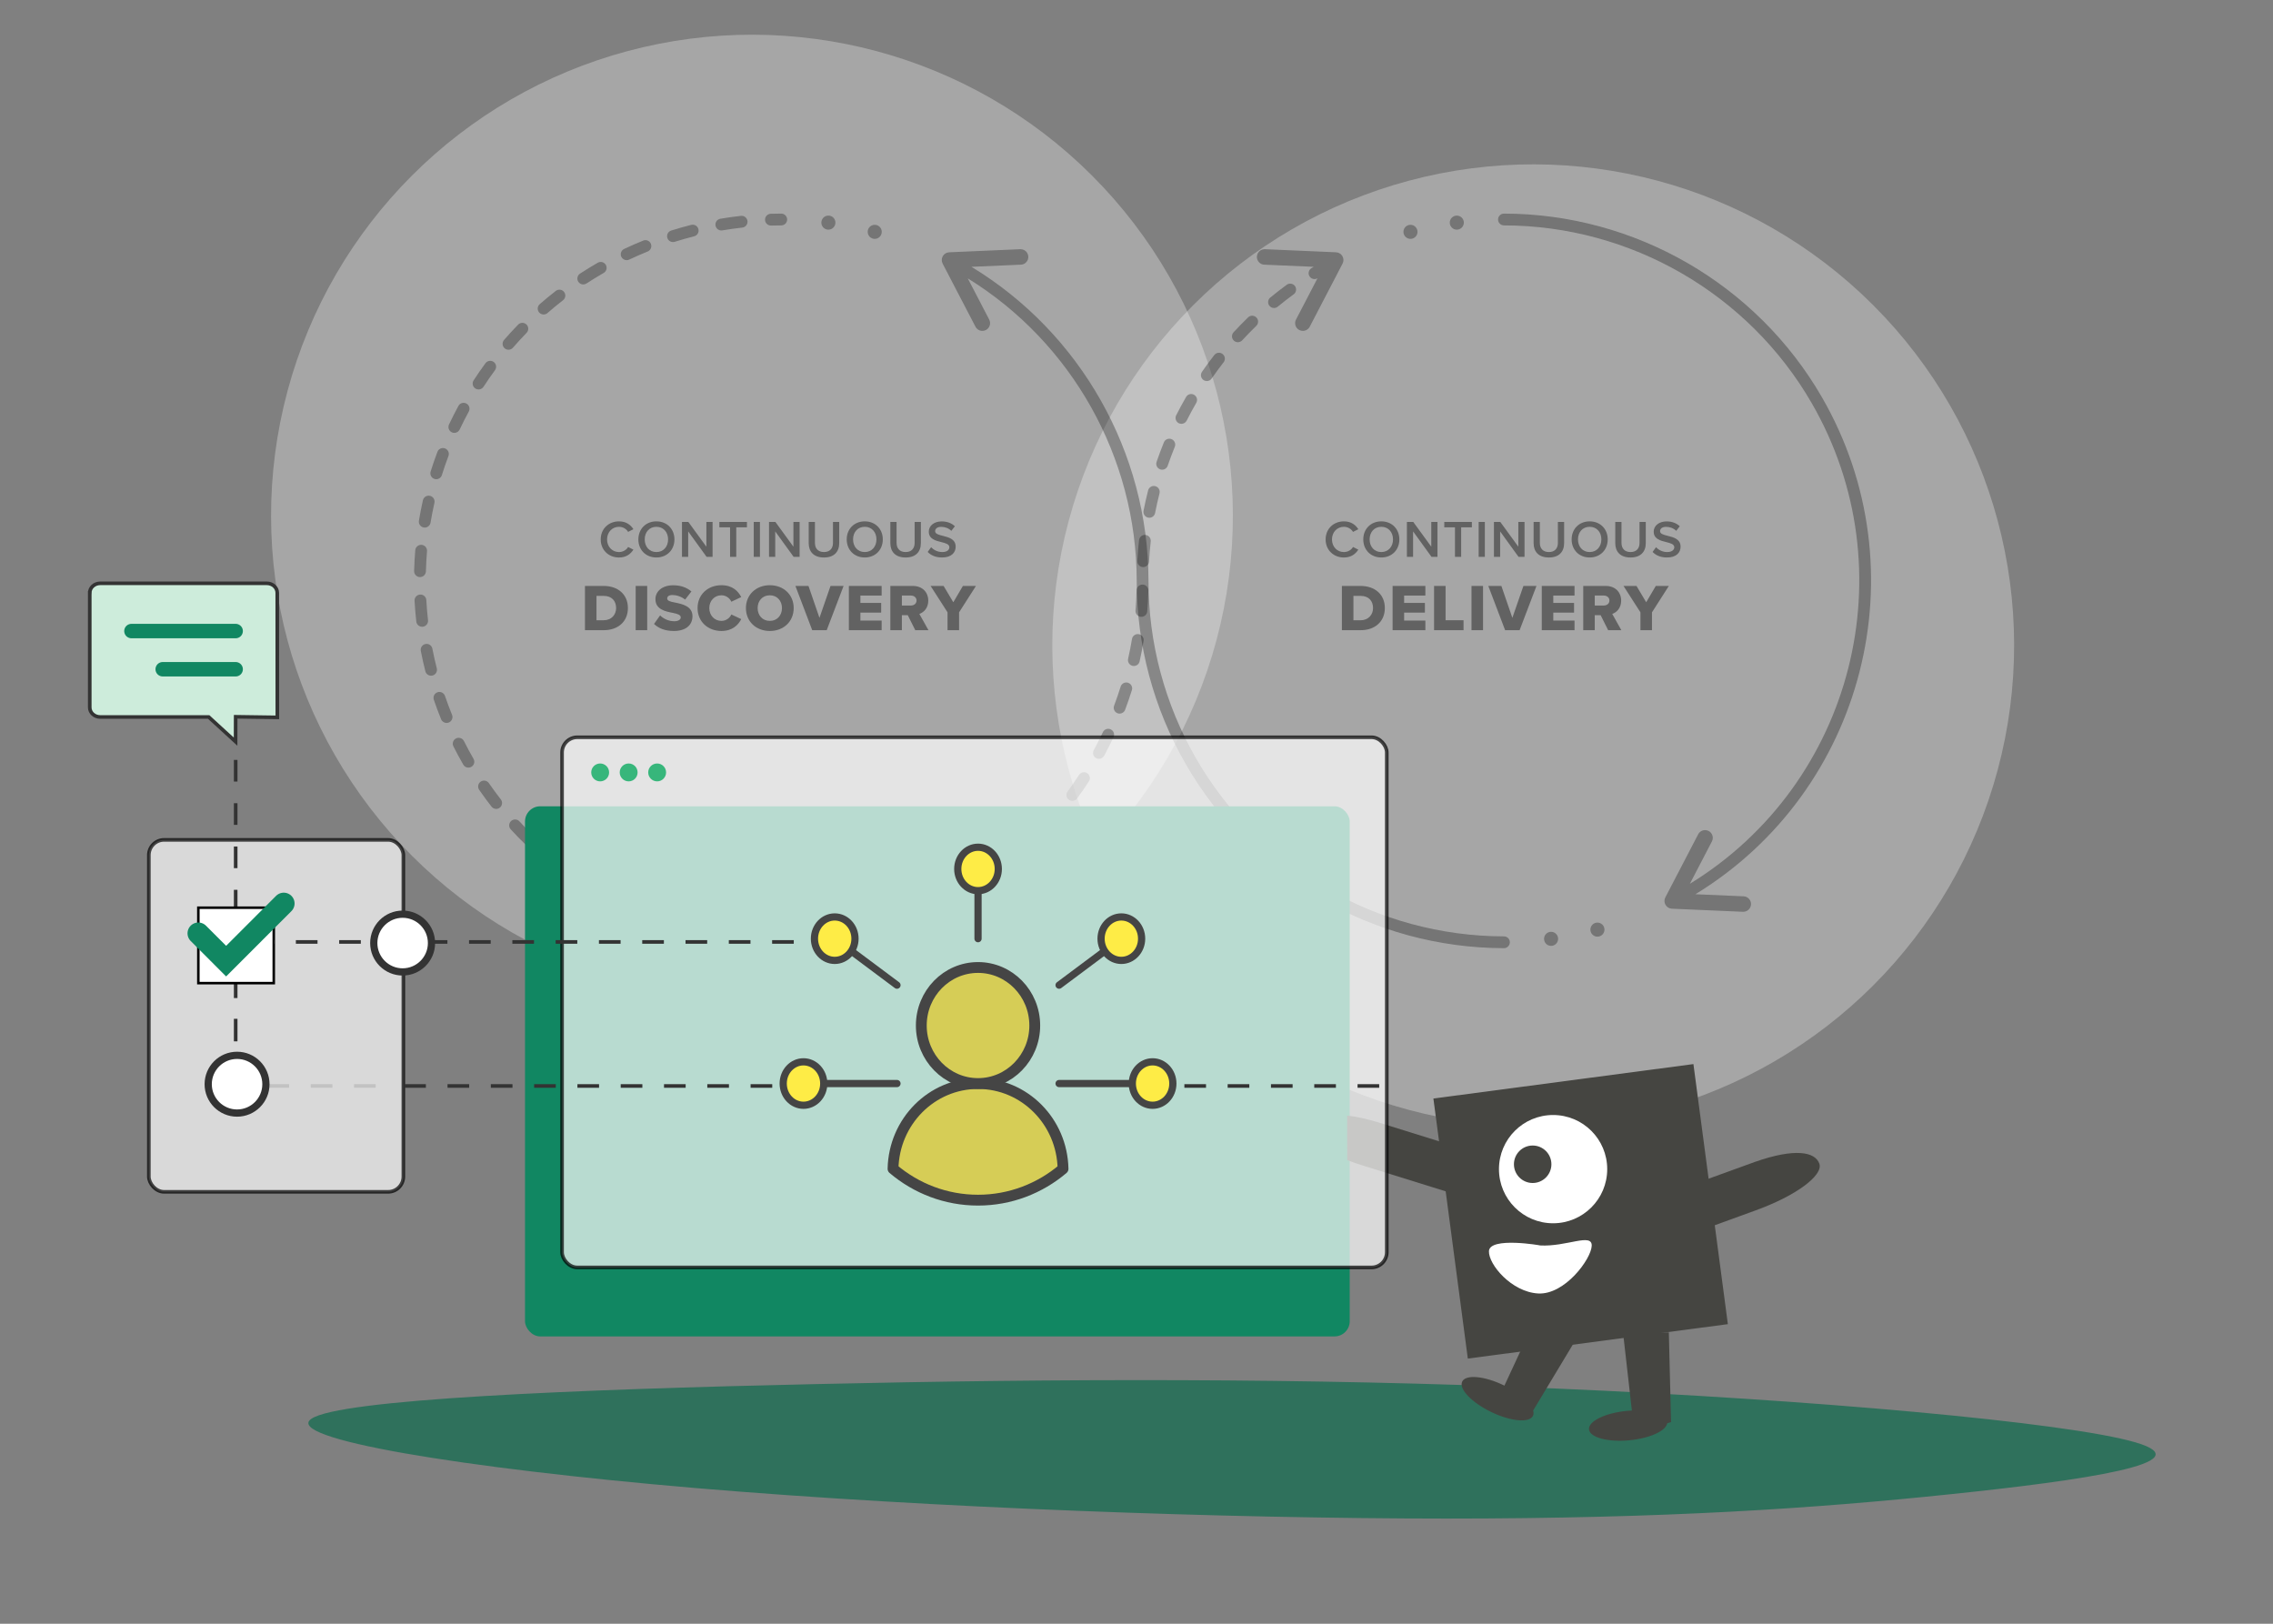 <?xml version="1.0" encoding="UTF-8"?><svg xmlns="http://www.w3.org/2000/svg" viewBox="0 0 630 450"><rect x="0" y="0" width="630" height="450" fill="#808080" stroke="none"/><defs><style>.d{stroke-width:6px;}.d,.e,.f,.g{stroke-miterlimit:10;}.d,.e,.h{fill:none;}.d,.i{stroke:#118762;}.d,.i,.h,.j{stroke-linecap:round;}.e{stroke-dasharray:0 0 6 6;}.e,.k{stroke:#333;}.f,.l,.g,.m{fill:#fff;}.f,.g{stroke:#000;}.f,.n{opacity:.7;}.o{fill:#333;}.p{fill:#118762;}.q{fill:#454541;}.r{fill:#626262;}.s{fill:#37b67b;}.i{stroke-width:4px;}.i,.k{fill:#cdecdb;stroke-miterlimit:40;}.t{fill:#feec46;stroke-miterlimit:80;}.t,.h{stroke-width:2px;}.t,.h,.j{stroke:#454545;}.h,.j{stroke-linejoin:round;}.u{opacity:.3;}.j{fill:#d6cd56;stroke-width:3px;}.g{stroke-width:.696px;}.n{fill:#0e6c4e;}.m{opacity:.3;}</style></defs><g id="a"><circle class="m" cx="208.424" cy="142.913" r="133.292" transform="translate(-40.009 189.236) rotate(-45)"/><circle class="m" cx="424.957" cy="178.841" r="133.292" transform="translate(-1.993 352.871) rotate(-45)"/><g class="u"><path d="M227.528,262.155c-.821,0-1.528-.617-1.62-1.452-.1-.896,.545-1.704,1.442-1.804,1.846-.206,3.708-.467,5.534-.774,.888-.155,1.732,.449,1.882,1.338,.151,.889-.449,1.732-1.338,1.882-1.887,.319-3.809,.588-5.716,.8-.061,.007-.123,.01-.183,.01Zm13.565-2.459c-.73,0-1.395-.492-1.582-1.232-.222-.875,.308-1.763,1.182-1.984,1.801-.456,3.61-.969,5.377-1.523,.863-.27,1.777,.209,2.047,1.069,.27,.86-.209,1.777-1.069,2.047-1.825,.573-3.694,1.102-5.553,1.573-.135,.034-.27,.05-.402,.05Zm13.102-4.287c-.646,0-1.257-.386-1.514-1.021-.339-.836,.065-1.788,.9-2.127,1.725-.699,3.447-1.454,5.118-2.243,.817-.383,1.789-.037,2.175,.779s.036,1.789-.779,2.175c-1.727,.816-3.506,1.595-5.287,2.317-.201,.081-.408,.12-.612,.12Zm12.394-6.041c-.565,0-1.115-.293-1.417-.819-.45-.781-.181-1.78,.601-2.23,1.602-.922,3.203-1.905,4.761-2.923,.756-.494,1.767-.282,2.261,.473s.282,1.767-.473,2.261c-1.609,1.053-3.265,2.069-4.92,3.021-.257,.148-.537,.218-.813,.218Zm11.444-7.687c-.486,0-.968-.217-1.29-.631-.553-.712-.425-1.738,.287-2.292,1.466-1.139,2.917-2.335,4.313-3.553,.679-.594,1.713-.524,2.304,.156,.594,.679,.524,1.711-.156,2.304-1.443,1.26-2.942,2.496-4.456,3.673-.298,.231-.651,.344-1.002,.344Zm10.275-9.198c-.41,0-.821-.153-1.138-.462-.647-.628-.662-1.663-.033-2.309,1.293-1.33,2.564-2.715,3.778-4.116,.591-.683,1.623-.754,2.304-.165,.682,.591,.755,1.623,.165,2.304-1.256,1.449-2.569,2.88-3.904,4.254-.321,.329-.746,.495-1.171,.495Zm8.903-10.531c-.335,0-.674-.103-.965-.317-.727-.533-.884-1.556-.35-2.283,1.092-1.486,2.16-3.033,3.176-4.596,.493-.756,1.503-.97,2.26-.478,.756,.492,.97,1.503,.478,2.26-1.049,1.613-2.154,3.211-3.281,4.747-.32,.436-.816,.667-1.318,.667Zm7.376-11.643c-.263,0-.53-.063-.777-.198-.793-.43-1.088-1.421-.657-2.214,.884-1.629,1.733-3.306,2.525-4.984,.384-.817,1.36-1.163,2.174-.78,.816,.385,1.165,1.358,.78,2.174-.817,1.733-1.695,3.465-2.608,5.147-.296,.545-.857,.855-1.437,.855Zm5.73-12.533c-.191,0-.386-.034-.576-.105-.844-.318-1.27-1.26-.953-2.104,.653-1.734,1.265-3.51,1.817-5.28,.27-.861,1.188-1.34,2.046-1.072,.86,.27,1.341,1.185,1.072,2.046-.572,1.829-1.203,3.665-1.878,5.457-.246,.654-.868,1.058-1.529,1.058Zm3.951-13.204c-.119,0-.239-.013-.36-.04-.88-.198-1.432-1.072-1.234-1.952,.406-1.801,.766-3.646,1.07-5.482,.148-.889,.98-1.49,1.878-1.344,.89,.148,1.491,.988,1.344,1.878-.314,1.897-.686,3.803-1.105,5.665-.171,.759-.845,1.274-1.592,1.274Zm2.086-13.625c-.045,0-.09-.002-.136-.006-.899-.074-1.567-.863-1.493-1.762,.152-1.846,.254-3.722,.302-5.578,.022-.902,.75-1.618,1.675-1.591,.901,.024,1.613,.773,1.59,1.675-.049,1.917-.154,3.856-.312,5.764-.07,.853-.785,1.498-1.626,1.498Zm.494-13.782c-.03,0-.061,0-.092-.002-.9-.05-1.59-.82-1.541-1.721,.105-1.907,.268-3.842,.482-5.752,.1-.896,.913-1.541,1.805-1.44,.896,.1,1.541,.909,1.44,1.805-.207,1.848-.364,3.722-.467,5.567-.048,.87-.769,1.543-1.629,1.543Zm1.705-13.677c-.104,0-.209-.01-.314-.031-.885-.173-1.463-1.03-1.29-1.916,.368-1.883,.793-3.778,1.264-5.631,.222-.874,1.107-1.402,1.986-1.181,.874,.222,1.403,1.111,1.18,1.985-.456,1.794-.868,3.629-1.224,5.453-.152,.78-.836,1.321-1.601,1.321Zm3.556-13.317c-.175,0-.353-.028-.529-.088-.853-.292-1.309-1.22-1.017-2.074,.62-1.813,1.301-3.632,2.022-5.407,.339-.835,1.293-1.239,2.128-.898,.836,.34,1.238,1.292,.898,2.128-.699,1.718-1.356,3.478-1.957,5.234-.232,.678-.866,1.105-1.545,1.105Zm5.344-12.708c-.247,0-.498-.056-.734-.175-.805-.406-1.129-1.388-.723-2.193,.864-1.715,1.787-3.423,2.742-5.079,.451-.781,1.447-1.05,2.231-.598,.781,.451,1.049,1.45,.598,2.231-.926,1.602-1.818,3.256-2.655,4.916-.287,.57-.863,.899-1.46,.899Zm7.037-11.855c-.321,0-.644-.094-.927-.29-.742-.513-.927-1.53-.415-2.272,1.093-1.58,2.243-3.146,3.418-4.653,.554-.711,1.581-.838,2.292-.284,.711,.555,.839,1.581,.284,2.292-1.136,1.459-2.249,2.974-3.306,4.504-.317,.458-.827,.704-1.345,.704Zm8.608-10.772c-.395,0-.791-.142-1.104-.431-.664-.61-.707-1.644-.097-2.307,1.297-1.41,2.651-2.802,4.029-4.137,.648-.627,1.683-.612,2.309,.036,.628,.648,.612,1.681-.035,2.309-1.333,1.292-2.644,2.639-3.898,4.002-.322,.35-.762,.528-1.203,.528Zm10.018-9.478c-.471,0-.939-.203-1.262-.595-.573-.696-.474-1.726,.222-2.299,1.478-1.216,3.012-2.407,4.56-3.54,.727-.534,1.75-.374,2.282,.353,.533,.728,.374,1.75-.354,2.282-1.498,1.096-2.982,2.249-4.411,3.426-.305,.25-.672,.372-1.037,.372Z"/><path d="M216.535,262.77c-.901,0-1.632-.73-1.633-1.632,0-.902,.73-1.634,1.632-1.635,.939,0,1.875-.015,2.812-.042,.907-.035,1.655,.683,1.68,1.585,.026,.902-.683,1.654-1.585,1.68-.967,.029-1.935,.043-2.904,.044h-.002Z"/></g><path class="u" d="M504.983,110.099c-18.108-31.362-51.878-50.866-88.136-50.9h-.002c-.901,0-1.632,.73-1.633,1.632,0,.902,.73,1.634,1.632,1.635,35.095,.033,67.784,18.911,85.31,49.266,26.715,46.271,11.496,105.444-33.787,133.21l6.118-11.755c.264-.508,.315-1.088,.143-1.635-.172-.547-.547-.993-1.055-1.257-.303-.157-.643-.24-.984-.24-.804,0-1.534,.441-1.905,1.151l-9.106,17.496c-.34,.654-.323,1.424,.045,2.062,.368,.638,1.027,1.037,1.763,1.07l19.704,.854,.092,.002c.376,0,.746-.099,1.071-.287,.637-.368,1.037-1.026,1.07-1.761,.026-.573-.174-1.121-.562-1.544-.387-.422-.915-.668-1.487-.693l-13.364-.579c46.912-28.644,62.705-89.866,35.073-137.727Z"/><path class="u" d="M372.069,70.99c-.368-.638-1.027-1.037-1.763-1.07l-19.704-.854-.092-.002c-.376,0-.746,.099-1.071,.287-.636,.368-1.037,1.026-1.07,1.761-.026,.573,.174,1.121,.562,1.544,.387,.422,.915,.668,1.487,.693l13.705,.593c-.212,.128-.428,.251-.639,.381-.768,.473-1.008,1.478-.535,2.247,.308,.502,.844,.778,1.392,.778,.281,0,.566-.077,.824-.229l-5.958,11.447c-.264,.508-.315,1.088-.143,1.635,.172,.547,.547,.993,1.055,1.257,.303,.157,.643,.24,.984,.24,.804,0,1.534-.441,1.905-1.151l9.106-17.496c.34-.654,.323-1.424-.045-2.062Z"/><circle class="u" cx="390.937" cy="64.252" r="1.948"/><circle class="u" cx="403.779" cy="61.698" r="1.948"/><circle class="u" cx="442.754" cy="257.635" r="1.948"/><circle class="u" cx="429.911" cy="260.189" r="1.948"/><g class="u"><path d="M162.698,231.207c-.371-.71-1.101-1.151-1.905-1.151-.341,0-.681,.083-.984,.24-.508,.264-.883,.71-1.055,1.257-.172,.546-.121,1.126,.143,1.635l6.117,11.752c-.054-.033-.11-.065-.164-.098-.767-.474-1.774-.234-2.246,.535-.473,.768-.234,1.774,.535,2.246,.112,.069,.227,.134,.339,.202l-13.37,.579c-.572,.025-1.1,.271-1.487,.693-.388,.422-.587,.97-.562,1.544,.034,.735,.434,1.394,1.07,1.761,.325,.188,.696,.287,1.071,.287l.092-.002,19.704-.854c.736-.032,1.395-.432,1.763-1.07,.368-.638,.385-1.408,.046-2.062l-9.106-17.496Z"/><path d="M117.455,146.188c.091,.015,.18,.022,.269,.022,.785,0,1.477-.567,1.609-1.366,.304-1.831,.664-3.674,1.072-5.48,.199-.88-.354-1.754-1.234-1.953-.88-.197-1.754,.354-1.953,1.234-.421,1.867-.793,3.773-1.107,5.665-.148,.89,.454,1.731,1.344,1.878Z"/><path d="M116.371,159.929c.015,0,.03,0,.044,0,.882,0,1.608-.703,1.632-1.59,.049-1.855,.152-3.732,.305-5.578,.075-.899-.593-1.688-1.492-1.763-.903-.078-1.689,.593-1.763,1.492-.159,1.907-.264,3.846-.314,5.763-.024,.902,.688,1.652,1.589,1.675Z"/><path d="M205.374,59.824c-1.9,.211-3.823,.48-5.715,.799-.89,.15-1.49,.992-1.339,1.882,.134,.797,.825,1.362,1.608,1.362,.09,0,.181-.008,.273-.023,1.833-.309,3.695-.569,5.533-.773,.896-.099,1.542-.907,1.443-1.803-.099-.897-.908-1.539-1.803-1.443Z"/><path d="M117.187,173.69c.896-.1,1.541-.909,1.441-1.805-.207-1.844-.363-3.717-.465-5.567-.049-.9-.806-1.587-1.721-1.541-.9,.05-1.59,.82-1.541,1.721,.105,1.911,.267,3.846,.481,5.751,.093,.835,.8,1.451,1.62,1.451,.061,0,.123-.003,.184-.01Z"/><path d="M150.67,87.155c.381,0,.764-.133,1.073-.403,1.394-1.217,2.844-2.412,4.312-3.552,.712-.553,.841-1.579,.287-2.291-.555-.713-1.581-.841-2.292-.287-1.515,1.178-3.014,2.413-4.455,3.67-.679,.593-.75,1.625-.156,2.305,.323,.37,.776,.559,1.231,.559Z"/><path d="M125.23,119.813c.225,.106,.463,.157,.696,.157,.612,0,1.199-.346,1.478-.937,.789-1.673,1.64-3.348,2.526-4.981,.431-.793,.136-1.784-.656-2.214-.791-.43-1.785-.136-2.214,.656-.915,1.686-1.793,3.417-2.608,5.145-.385,.815-.036,1.789,.78,2.174Z"/><path d="M151.513,237.183c-.573,.696-.474,1.725,.222,2.299,1.472,1.213,3.006,2.404,4.557,3.541,.291,.213,.628,.316,.963,.316,.503,0,.999-.231,1.319-.668,.533-.727,.376-1.75-.352-2.282-1.502-1.1-2.986-2.254-4.411-3.427-.695-.573-1.725-.474-2.299,.222Z"/><path d="M161.66,78.831c.306,0,.616-.086,.892-.266,1.555-1.017,3.157-2,4.761-2.922,.782-.45,1.051-1.448,.601-2.23-.45-.781-1.447-1.051-2.23-.602-1.657,.953-3.313,1.969-4.92,3.02-.754,.493-.967,1.506-.473,2.26,.313,.479,.836,.74,1.368,.74Z"/><path d="M121.059,185.224c-.458-1.804-.869-3.638-1.222-5.452-.172-.886-1.028-1.465-1.915-1.29-.885,.172-1.463,1.029-1.29,1.915,.364,1.873,.789,3.767,1.262,5.631,.187,.739,.852,1.231,1.581,1.231,.133,0,.269-.016,.404-.05,.874-.222,1.403-1.11,1.181-1.985Z"/><path d="M120.427,132.73c.163,.051,.327,.075,.489,.075,.695,0,1.339-.447,1.557-1.146,.553-1.767,1.165-3.543,1.82-5.281,.317-.844-.109-1.786-.953-2.104-.845-.319-1.787,.108-2.104,.953-.675,1.795-1.308,3.63-1.879,5.455-.27,.861,.21,1.777,1.07,2.047Z"/><path d="M123.332,192.873c-.292-.853-1.219-1.311-2.073-1.018-.853,.292-1.309,1.22-1.018,2.073,.62,1.813,1.299,3.632,2.02,5.407,.258,.634,.868,1.019,1.514,1.019,.204,0,.412-.039,.614-.121,.836-.339,1.238-1.292,.898-2.128-.697-1.717-1.355-3.478-1.955-5.233Z"/><path d="M147.862,231.639c-1.333-1.294-2.644-2.641-3.896-4.004-.61-.663-1.642-.707-2.308-.097-.664,.61-.707,1.644-.097,2.308,1.294,1.407,2.648,2.8,4.025,4.136,.317,.309,.728,.462,1.138,.462,.426,0,.852-.166,1.171-.495,.628-.648,.613-1.682-.033-2.309Z"/><path d="M178.279,66.675c-1.77,.716-3.549,1.496-5.287,2.316-.816,.385-1.165,1.358-.78,2.174,.279,.59,.866,.936,1.478,.936,.234,0,.471-.05,.696-.157,1.683-.794,3.404-1.548,5.118-2.242,.837-.338,1.24-1.29,.902-2.126-.339-.835-1.287-1.241-2.127-.902Z"/><path d="M191.593,62.32c-1.852,.468-3.722,.997-5.553,1.572-.86,.27-1.34,1.187-1.069,2.047,.219,.698,.863,1.145,1.557,1.145,.162,0,.327-.024,.49-.075,1.774-.557,3.582-1.068,5.376-1.522,.874-.221,1.404-1.109,1.183-1.983-.221-.874-1.098-1.404-1.984-1.183Z"/><path d="M145.949,92.242c.629-.647,.615-1.681-.032-2.309s-1.682-.614-2.309,.033c-1.338,1.376-2.652,2.807-3.906,4.253-.59,.682-.517,1.713,.165,2.304,.309,.268,.69,.399,1.069,.399,.457,0,.912-.191,1.235-.563,1.213-1.4,2.484-2.784,3.778-4.116Z"/><path d="M135.504,217.038c-.512-.741-1.53-.927-2.272-.415-.742,.513-.928,1.529-.415,2.272,1.086,1.573,2.235,3.139,3.415,4.654,.322,.414,.803,.63,1.289,.63,.351,0,.704-.112,1.002-.344,.712-.554,.84-1.581,.285-2.292-1.141-1.466-2.253-2.982-3.305-4.504Z"/><path d="M134.012,107.193c1.01-1.553,2.08-3.099,3.177-4.596,.533-.727,.376-1.749-.35-2.283-.73-.535-1.75-.376-2.283,.35-1.134,1.545-2.238,3.142-3.282,4.746-.491,.756-.278,1.768,.478,2.26,.275,.179,.584,.264,.889,.264,.534,0,1.057-.262,1.371-.742Z"/><path d="M128.586,205.374c-.404-.805-1.384-1.132-2.193-.724-.805,.405-1.13,1.387-.724,2.193,.858,1.705,1.781,3.415,2.741,5.08,.302,.525,.852,.817,1.416,.817,.277,0,.557-.07,.814-.218,.781-.451,1.049-1.449,.599-2.23-.93-1.612-1.822-3.266-2.653-4.917Z"/><path d="M216.535,59.2h-.002c-.968,0-1.937,.016-2.904,.044-.901,.027-1.611,.78-1.584,1.681,.026,.885,.752,1.585,1.632,1.585,.016,0,.033,0,.049,0,.935-.028,1.872-.042,2.81-.043,.902,0,1.632-.732,1.632-1.634,0-.902-.732-1.632-1.633-1.632Z"/></g><circle class="u" cx="242.444" cy="64.252" r="1.948"/><circle class="u" cx="229.601" cy="61.698" r="1.948"/><circle class="u" cx="190.627" cy="257.635" r="1.948"/><circle class="u" cx="203.469" cy="260.189" r="1.948"/><path class="u" d="M416.847,259.505c-35.095-.033-67.784-18.911-85.31-49.267-8.679-15.033-13.249-32.101-13.214-49.364-.071-35.491-18.818-68.588-49.077-86.93l13.717-.594c.572-.025,1.1-.271,1.487-.693,.388-.423,.587-.97,.562-1.544-.034-.735-.434-1.394-1.07-1.761-.325-.188-.696-.287-1.072-.287l-.092,.002-19.704,.854c-.736,.032-1.395,.432-1.763,1.07-.368,.637-.385,1.408-.045,2.062l9.106,17.496c.371,.71,1.101,1.151,1.905,1.151,.341,0,.681-.083,.984-.24,.508-.264,.883-.71,1.055-1.257,.172-.546,.121-1.127-.143-1.635l-5.948-11.427c28.888,17.821,46.762,49.642,46.831,83.734-.036,17.831,4.684,35.466,13.651,50.997,18.108,31.362,51.879,50.866,88.136,50.9h.002c.901,0,1.632-.73,1.633-1.632,0-.902-.73-1.634-1.632-1.635Z"/><g><path class="r" d="M166.497,149.495c0-2.976,2.242-5.007,5.059-5.007,2.053,0,3.27,1.016,4.002,2.178l-1.465,.739c-.471-.798-1.408-1.407-2.537-1.407-1.863,0-3.299,1.465-3.299,3.497s1.436,3.497,3.299,3.497c1.129,0,2.066-.596,2.537-1.408l1.465,.74c-.746,1.161-1.949,2.178-4.002,2.178-2.816,0-5.059-2.032-5.059-5.007Z"/><path class="r" d="M181.933,144.488c2.934,0,5,2.119,5,5.007s-2.066,5.007-5,5.007-5-2.119-5-5.007,2.068-5.007,5-5.007Zm0,1.51c-1.979,0-3.24,1.494-3.24,3.497,0,1.987,1.262,3.497,3.24,3.497,1.965,0,3.24-1.51,3.24-3.497,0-2.003-1.275-3.497-3.24-3.497Z"/><path class="r" d="M190.741,147.275v7.052h-1.717v-9.679h1.76l5,6.863v-6.863h1.717v9.679h-1.658l-5.102-7.052Z"/><path class="r" d="M202.349,146.143h-2.961v-1.494h7.639v1.494h-2.963v8.185h-1.715v-8.185Z"/><path class="r" d="M208.913,144.648h1.717v9.679h-1.717v-9.679Z"/><path class="r" d="M214.866,147.275v7.052h-1.717v-9.679h1.76l5,6.863v-6.863h1.717v9.679h-1.658l-5.102-7.052Z"/><path class="r" d="M224.144,144.648h1.73v5.805c0,1.537,.865,2.539,2.508,2.539,1.627,0,2.492-1.002,2.492-2.539v-5.805h1.73v5.848c0,2.409-1.393,4.006-4.223,4.006-2.846,0-4.238-1.611-4.238-3.991v-5.862Z"/><path class="r" d="M239.683,144.488c2.932,0,5,2.119,5,5.007s-2.068,5.007-5,5.007-5-2.119-5-5.007,2.066-5.007,5-5.007Zm0,1.51c-1.98,0-3.24,1.494-3.24,3.497,0,1.987,1.26,3.497,3.24,3.497,1.965,0,3.24-1.51,3.24-3.497,0-2.003-1.275-3.497-3.24-3.497Z"/><path class="r" d="M246.775,144.648h1.73v5.805c0,1.537,.865,2.539,2.508,2.539,1.627,0,2.492-1.002,2.492-2.539v-5.805h1.73v5.848c0,2.409-1.393,4.006-4.223,4.006-2.846,0-4.238-1.611-4.238-3.991v-5.862Z"/><path class="r" d="M258.075,151.657c.674,.711,1.73,1.335,3.094,1.335,1.408,0,1.965-.682,1.965-1.32,0-.871-1.041-1.133-2.229-1.438-1.598-.391-3.475-.855-3.475-2.901,0-1.597,1.422-2.83,3.562-2.83,1.525,0,2.756,.479,3.666,1.35l-.982,1.263c-.762-.755-1.805-1.104-2.83-1.104-1.012,0-1.656,.479-1.656,1.205,0,.754,.996,1.001,2.154,1.291,1.613,.406,3.535,.9,3.535,3.004,0,1.611-1.145,2.99-3.783,2.99-1.805,0-3.109-.625-3.975-1.539l.953-1.306Z"/><path class="r" d="M162.132,162.385h5.199c3.9,0,6.703,2.317,6.703,6.123s-2.803,6.142-6.686,6.142h-5.217v-12.265Zm5.199,9.507c2.172,0,3.436-1.563,3.436-3.384,0-1.894-1.152-3.364-3.418-3.364h-2.023v6.748h2.006Z"/><path class="r" d="M176.187,162.385h3.193v12.265h-3.193v-12.265Z"/><path class="r" d="M182.962,170.549c.891,.883,2.266,1.618,3.955,1.618,1.096,0,1.764-.46,1.764-1.048,0-.699-.797-.975-2.115-1.25-2.043-.404-4.902-.92-4.902-3.824,0-2.061,1.764-3.844,4.939-3.844,1.986,0,3.713,.589,5.031,1.711l-1.746,2.261c-1.039-.846-2.395-1.269-3.49-1.269-1.059,0-1.467,.423-1.467,.956,0,.644,.762,.864,2.135,1.122,2.043,.422,4.865,1.011,4.865,3.787,0,2.464-1.838,4.101-5.162,4.101-2.506,0-4.252-.772-5.496-1.949l1.689-2.372Z"/><path class="r" d="M193.341,168.526c0-3.788,2.896-6.343,6.611-6.343,3.082,0,4.678,1.673,5.496,3.291l-2.75,1.287c-.408-.975-1.465-1.783-2.746-1.783-1.932,0-3.361,1.544-3.361,3.548s1.43,3.549,3.361,3.549c1.281,0,2.338-.81,2.746-1.784l2.75,1.287c-.799,1.582-2.414,3.292-5.496,3.292-3.715,0-6.611-2.574-6.611-6.344Z"/><path class="r" d="M213.374,162.184c3.787,0,6.611,2.61,6.611,6.343s-2.824,6.344-6.611,6.344-6.631-2.61-6.631-6.344,2.842-6.343,6.631-6.343Zm0,2.795c-2.062,0-3.381,1.544-3.381,3.548,0,1.985,1.318,3.549,3.381,3.549,2.043,0,3.361-1.563,3.361-3.549,0-2.004-1.318-3.548-3.361-3.548Z"/><path class="r" d="M220.464,162.385h3.621l3.045,8.845,3.064-8.845h3.621l-4.68,12.265h-4.01l-4.662-12.265Z"/><path class="r" d="M235.28,162.385h9.082v2.666h-5.887v2.041h5.756v2.686h-5.756v2.206h5.887v2.666h-9.082v-12.265Z"/><path class="r" d="M251.601,170.494h-1.633v4.155h-3.195v-12.265h6.203c2.748,0,4.309,1.803,4.309,4.082,0,2.133-1.318,3.273-2.471,3.678l2.525,4.505h-3.658l-2.08-4.155Zm.893-5.443h-2.525v2.759h2.525c.834,0,1.541-.533,1.541-1.379s-.707-1.38-1.541-1.38Z"/><path class="r" d="M262.63,169.703l-4.699-7.318h3.604l2.691,4.523,2.656-4.523h3.621l-4.68,7.318v4.946h-3.193v-4.946Z"/></g><g><path class="r" d="M367.419,149.495c0-2.976,2.242-5.007,5.059-5.007,2.053,0,3.27,1.016,4.002,2.178l-1.465,.739c-.471-.798-1.408-1.407-2.537-1.407-1.863,0-3.299,1.465-3.299,3.497s1.436,3.497,3.299,3.497c1.129,0,2.066-.596,2.537-1.408l1.465,.74c-.746,1.161-1.949,2.178-4.002,2.178-2.816,0-5.059-2.032-5.059-5.007Z"/><path class="r" d="M382.855,144.488c2.934,0,5,2.119,5,5.007s-2.066,5.007-5,5.007-5-2.119-5-5.007,2.068-5.007,5-5.007Zm0,1.51c-1.979,0-3.24,1.494-3.24,3.497,0,1.987,1.262,3.497,3.24,3.497,1.965,0,3.24-1.51,3.24-3.497,0-2.003-1.275-3.497-3.24-3.497Z"/><path class="r" d="M391.663,147.275v7.052h-1.717v-9.679h1.76l5,6.863v-6.863h1.715v9.679h-1.656l-5.102-7.052Z"/><path class="r" d="M403.271,146.143h-2.963v-1.494h7.641v1.494h-2.963v8.185h-1.715v-8.185Z"/><path class="r" d="M409.835,144.648h1.717v9.679h-1.717v-9.679Z"/><path class="r" d="M415.788,147.275v7.052h-1.717v-9.679h1.76l5,6.863v-6.863h1.717v9.679h-1.658l-5.102-7.052Z"/><path class="r" d="M425.066,144.648h1.73v5.805c0,1.537,.865,2.539,2.508,2.539,1.627,0,2.492-1.002,2.492-2.539v-5.805h1.73v5.848c0,2.409-1.393,4.006-4.223,4.006-2.846,0-4.238-1.611-4.238-3.991v-5.862Z"/><path class="r" d="M440.605,144.488c2.932,0,5,2.119,5,5.007s-2.068,5.007-5,5.007-5-2.119-5-5.007,2.066-5.007,5-5.007Zm0,1.51c-1.98,0-3.24,1.494-3.24,3.497,0,1.987,1.26,3.497,3.24,3.497,1.965,0,3.24-1.51,3.24-3.497,0-2.003-1.275-3.497-3.24-3.497Z"/><path class="r" d="M447.696,144.648h1.73v5.805c0,1.537,.865,2.539,2.508,2.539,1.627,0,2.492-1.002,2.492-2.539v-5.805h1.73v5.848c0,2.409-1.393,4.006-4.223,4.006-2.846,0-4.238-1.611-4.238-3.991v-5.862Z"/><path class="r" d="M458.997,151.657c.674,.711,1.73,1.335,3.094,1.335,1.408,0,1.965-.682,1.965-1.32,0-.871-1.041-1.133-2.229-1.438-1.598-.391-3.475-.855-3.475-2.901,0-1.597,1.422-2.83,3.562-2.83,1.525,0,2.756,.479,3.666,1.35l-.982,1.263c-.762-.755-1.805-1.104-2.83-1.104-1.012,0-1.656,.479-1.656,1.205,0,.754,.996,1.001,2.154,1.291,1.613,.406,3.535,.9,3.535,3.004,0,1.611-1.145,2.99-3.783,2.99-1.805,0-3.109-.625-3.975-1.539l.953-1.306Z"/><path class="r" d="M371.927,162.385h5.199c3.9,0,6.705,2.317,6.705,6.123s-2.805,6.142-6.686,6.142h-5.219v-12.265Zm5.199,9.507c2.174,0,3.436-1.563,3.436-3.384,0-1.894-1.15-3.364-3.416-3.364h-2.023v6.748h2.004Z"/><path class="r" d="M385.982,162.385h9.082v2.666h-5.887v2.041h5.756v2.686h-5.756v2.206h5.887v2.666h-9.082v-12.265Z"/><path class="r" d="M397.474,162.385h3.193v9.507h4.977v2.758h-8.17v-12.265Z"/><path class="r" d="M407.851,162.385h3.195v12.265h-3.195v-12.265Z"/><path class="r" d="M412.511,162.385h3.621l3.045,8.845,3.064-8.845h3.621l-4.68,12.265h-4.01l-4.662-12.265Z"/><path class="r" d="M427.327,162.385h9.08v2.666h-5.887v2.041h5.756v2.686h-5.756v2.206h5.887v2.666h-9.08v-12.265Z"/><path class="r" d="M443.648,170.494h-1.633v4.155h-3.195v-12.265h6.203c2.748,0,4.309,1.803,4.309,4.082,0,2.133-1.318,3.273-2.471,3.678l2.525,4.505h-3.658l-2.08-4.155Zm.893-5.443h-2.525v2.759h2.525c.834,0,1.541-.533,1.541-1.379s-.707-1.38-1.541-1.38Z"/><path class="r" d="M454.677,169.703l-4.699-7.318h3.604l2.691,4.523,2.656-4.523h3.621l-4.68,7.318v4.946h-3.193v-4.946Z"/></g></g><g id="b"><rect class="p" x="145.515" y="223.451" width="228.584" height="146.921" rx="4.22" ry="4.22" transform="translate(519.614 593.823) rotate(-180)"/><line class="e" x1="74.131" y1="300.964" x2="109.38" y2="300.964"/><path class="n" d="M226.217,383.582c66.523-1.508,135.102-1.791,205.316,1.244,69.866,2.995,141.366,9.308,160.413,14.925,19.047,5.617-14.357,10.51-51.574,14.377-37.218,3.896-78.598,6.726-139.471,6.724-61.223-.014-142.287-2.901-207.867-8.434-65.229-5.55-114.625-13.735-106.739-19.212,7.885-5.447,73.05-8.157,139.921-9.625Z"/><g><path class="q" d="M504.267,322.512c-1.15-3.311-6.747-4.401-17.859-.504l-32.763,11.881,11.074,9.505,26.031-9.458-4.344,1.562c11.019-3.896,19.005-9.693,17.861-12.987Z"/><path class="q" d="M413.299,391.311c5.418,2.623,10.608,3.102,11.592,1.069,.984-2.033-2.61-5.807-8.027-8.43-5.418-2.623-10.608-3.102-11.592-1.069-.984,2.033,2.61,5.807,8.027,8.43Z"/><path class="q" d="M451.659,399.151c5.991-.581,10.671-2.875,10.453-5.123-.218-2.248-5.252-3.599-11.243-3.017-5.991,.581-10.671,2.875-10.453,5.123,.218,2.248,5.252,3.599,11.243,3.017Z"/><rect class="q" x="401.746" y="299.356" width="72.702" height="72.702" transform="translate(-40.277 60.413) rotate(-7.543)"/><polygon class="q" points="462.547 369.25 449.879 369.551 453.014 397.18 463.159 394.112 462.547 369.25"/><polygon class="q" points="437.072 370.742 426.081 364.391 414.375 389.615 424.285 391.993 437.072 370.742"/><circle class="l" cx="430.465" cy="324.013" r="15.002"/><circle class="q" cx="424.805" cy="322.66" r="5.193"/><path class="l" d="M412.686,346.741c-.14,3.675,6.242,11.31,13.631,11.728,7.389,.419,14.713-9.536,14.853-13.211,.14-3.675-6.955,.32-14.345-.098,.517,.029-13.984-2.493-14.139,1.581Z"/><path class="q" d="M373.378,309.169c2.333,.25,5.119,.831,8.387,1.808l26.445,8.231-3.779,12.118-26.445-8.231h0c-1.696-.513-3.224-1.041-4.591-1.579"/></g><rect class="f" x="155.785" y="204.327" width="228.584" height="146.921" rx="4.22" ry="4.22" transform="translate(540.155 555.575) rotate(-180)"/><rect class="f" x="41.256" y="232.761" width="70.539" height="97.537" rx="4.22" ry="4.22" transform="translate(153.051 563.059) rotate(-180)"/><circle class="s" cx="182.14" cy="214.067" r="2.478"/><circle class="s" cx="174.243" cy="214.067" r="2.478"/><circle class="s" cx="166.346" cy="214.067" r="2.478"/><line class="e" x1="328.268" y1="300.964" x2="384.946" y2="300.964"/><line class="e" x1="112.041" y1="300.964" x2="217.297" y2="300.964"/><polyline class="e" points="65.321 210.599 65.321 291.474 65.321 254.937"/><rect class="g" x="54.973" y="251.556" width="20.907" height="20.907"/><polyline class="d" points="54.973 258.664 62.673 266.365 78.646 250.392"/><path class="k" d="M24.877,164.307c0-1.46,1.294-2.646,2.889-2.646h46.191c1.595,0,2.889,1.183,2.889,2.643l.022,34.504-11.551-.165-.022,6.894-7.464-6.836H27.765c-1.595,0-2.889-1.185-2.889-2.646v-31.748Z"/><line class="i" x1="36.429" y1="174.89" x2="65.316" y2="174.89"/><line class="i" x1="45.095" y1="185.472" x2="65.316" y2="185.472"/><line class="e" x1="220.006" y1="261.046" x2="75.904" y2="261.046"/><g><circle class="l" cx="111.597" cy="261.357" r="8"/><path class="o" d="M111.597,254.357c3.86,0,7,3.14,7,7s-3.14,7-7,7-7-3.14-7-7,3.14-7,7-7m0-2c-4.97,0-9,4.03-9,9s4.03,9,9,9,9-4.029,9-9-4.029-9-9-9h0Z"/></g><g><circle class="l" cx="65.706" cy="300.474" r="8"/><path class="o" d="M65.706,293.474c3.86,0,7,3.14,7,7s-3.14,7-7,7-7-3.14-7-7,3.14-7,7-7m0-2c-4.97,0-9,4.03-9,9s4.03,9,9,9,9-4.029,9-9-4.029-9-9-9h0Z"/></g><g><g><path class="j" d="M271.078,300.29c-12.865,0-23.303,10.538-23.56,23.634,6.395,5.423,14.605,8.684,23.56,8.684s17.166-3.261,23.561-8.684c-.257-13.096-10.695-23.634-23.561-23.634Z"/><ellipse class="j" cx="271.078" cy="284.209" rx="15.723" ry="16.082"/></g><line class="h" x1="271.078" y1="260.141" x2="271.078" y2="240.82"/><line class="h" x1="248.613" y1="273.023" x2="231.357" y2="260.141"/><line class="h" x1="248.613" y1="300.29" x2="222.697" y2="300.29"/><line class="h" x1="293.543" y1="273.023" x2="310.799" y2="260.141"/><line class="h" x1="293.543" y1="300.29" x2="319.459" y2="300.29"/><ellipse class="t" cx="222.697" cy="300.29" rx="5.619" ry="6.019"/><ellipse class="t" cx="231.357" cy="260.141" rx="5.619" ry="6.019"/><ellipse class="t" cx="271.078" cy="240.82" rx="5.619" ry="6.019"/><ellipse class="t" cx="310.799" cy="260.141" rx="5.619" ry="6.019"/><ellipse class="t" cx="319.459" cy="300.29" rx="5.619" ry="6.019"/></g></g></svg>